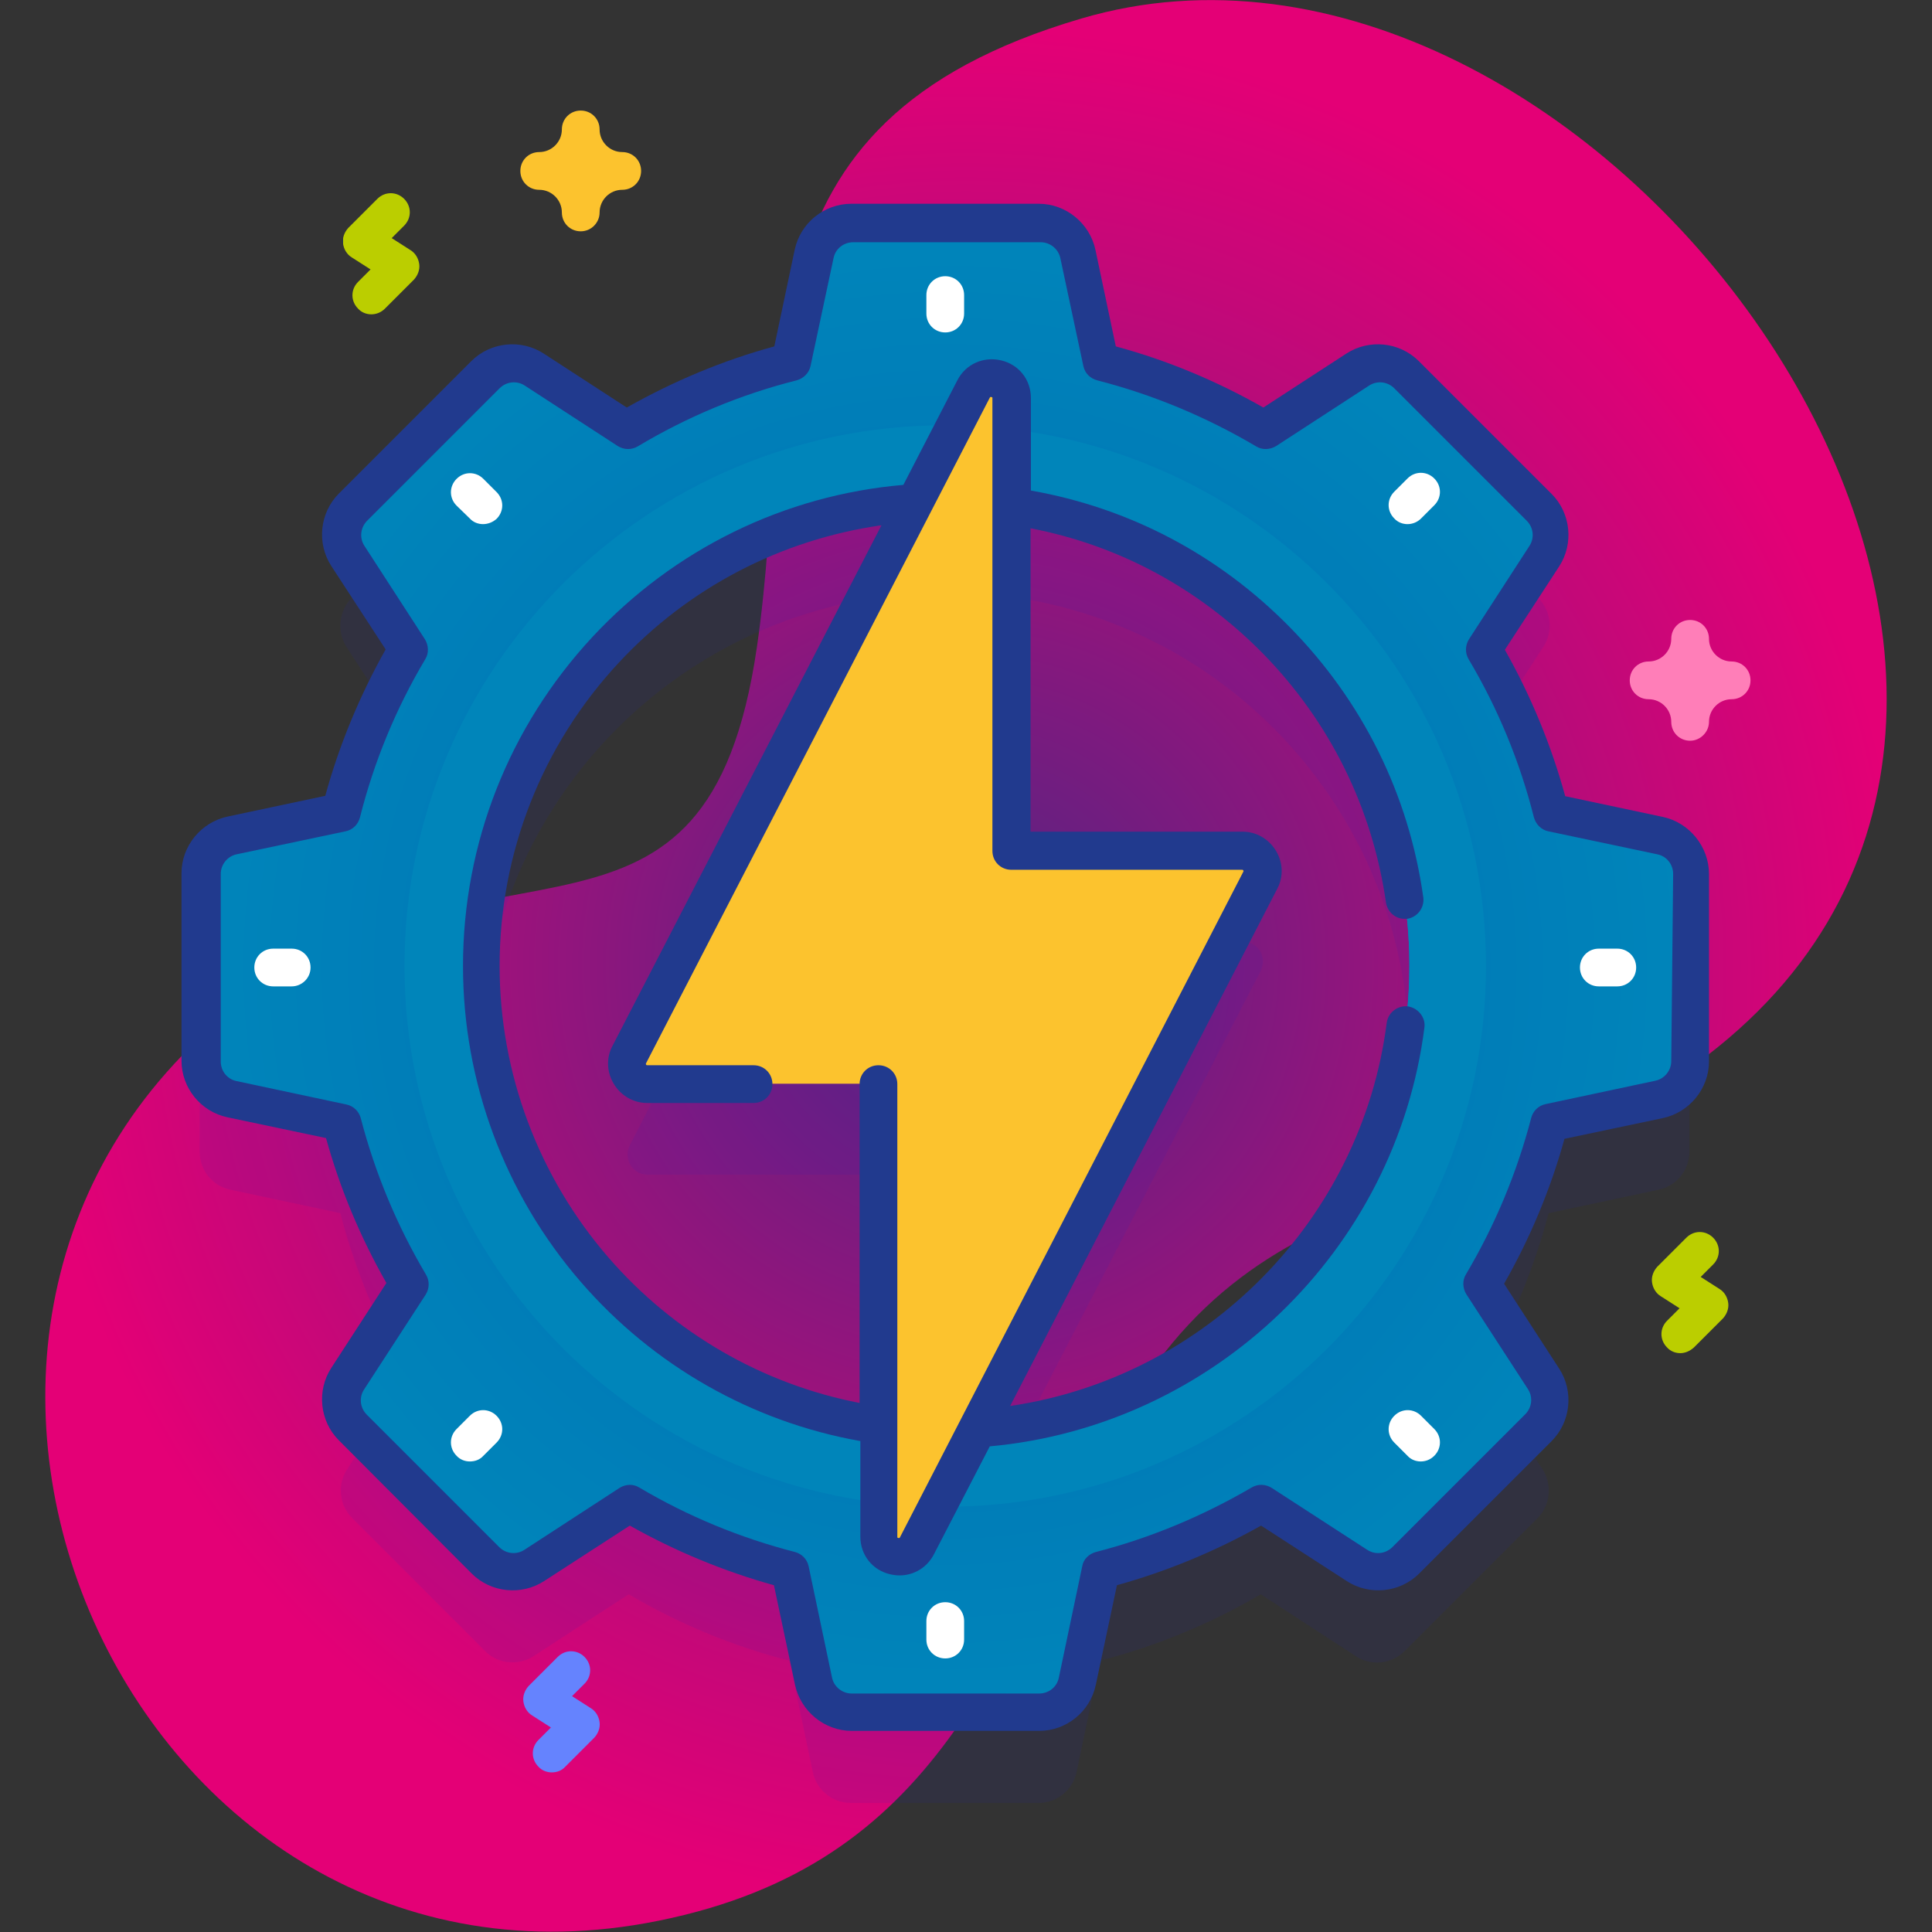 <svg enable-background="new 0 0 512 512" viewBox="0 0 512 512" xmlns="http://www.w3.org/2000/svg" xmlns:xlink="http://www.w3.org/1999/xlink"><rect x="0" y="0" width="512" height="512" fill="#333333" stroke="none"/><radialGradient id="a" cx="256" cy="258" gradientTransform="matrix(1 0 0 -1 0 514)" gradientUnits="userSpaceOnUse" r="250.055"><stop offset="0" stop-color="#522582"/><stop offset=".014" stop-color="#522582"/><stop offset=".039" stop-color="#562482"/><stop offset=".699" stop-color="#bc0a79"/><stop offset=".995" stop-color="#e40076"/><stop offset="1" stop-color="#e40076"/></radialGradient><radialGradient id="b" cx="250.5" cy="256.39" gradientUnits="userSpaceOnUse" r="197.355"><stop offset="0" stop-color="#0069b3"/><stop offset=".014" stop-color="#0069b3"/><stop offset=".995" stop-color="#0085ba"/><stop offset="1" stop-color="#0085ba"/></radialGradient><radialGradient id="c" cx="250.5" cy="255.97" gradientUnits="userSpaceOnUse" r="143.3"><stop offset=".995" stop-color="#0085ba"/><stop offset="1" stop-color="#0085ba"/></radialGradient><linearGradient id="d"><stop offset="0" stop-color="#014898"/><stop offset="0" stop-color="#39706b"/><stop offset="0" stop-color="#bbce00"/></linearGradient><linearGradient id="e" gradientUnits="userSpaceOnUse" x1="90.863" x2="111.136" xlink:href="#d" y1="67.26" y2="67.26"/><linearGradient id="f" gradientUnits="userSpaceOnUse" x1="437.723" x2="457.997" xlink:href="#d" y1="342.561" y2="342.561"/><path d="m286.6 4.9c-94.4 27.7-75.4 93.6-86 166.5-13.2 91.1-70.1 44.4-135.5 93.5-113.1 85-30.9 272.6 109.5 244.1 74.6-15.1 89.8-70.1 120.2-128.8 39.3-76 104.6-55.3 163.1-104.9 118.6-100.5-37.5-309.8-171.3-270.4z" fill="url(#a)"/><path d="m439.7 245.4-28.9-6.1c-3.9-15.4-10-29.9-17.8-43.2l16-24.7c2.7-4.1 2.1-9.5-1.4-13l-35.1-35.1c-3.5-3.4-8.9-4-13-1.4l-24.6 16c-13.4-8-28-14.1-43.5-18.1l-6.1-28.6c-1-4.8-5.2-8.2-10.1-8.2h-49.7c-4.9 0-9.1 3.4-10.1 8.2l-6.1 28.6c-15.5 3.9-30.1 10.1-43.5 18.1l-24.6-16c-4.1-2.7-9.5-2.1-12.9 1.4l-35.1 35.1c-3.4 3.5-4 8.9-1.4 13l16 24.7c-7.9 13.3-13.9 27.9-17.8 43.2l-28.9 6.1c-4.8 1-8.2 5.2-8.2 10.1v49.7c0 4.9 3.4 9.1 8.2 10.1l29.1 6.2c3.9 15.2 10 29.6 17.8 42.8l-16 25.1c-2.7 4.1-2.1 9.5 1.4 13l35.1 35.1c3.4 3.5 8.9 4 12.9 1.4l25.2-16.4c13.1 7.7 27.4 13.7 42.6 17.6l6.2 29.5c1 4.8 5.2 8.2 10.1 8.2h49.7c4.9 0 9.1-3.4 10.1-8.2l6.2-29.5c15.1-3.9 29.5-9.9 42.6-17.6l25.2 16.4c4.1 2.7 9.5 2.1 13-1.4l35.1-35.1c3.5-3.5 4-8.9 1.4-13l-16.3-25.1c7.8-13.2 13.9-27.6 17.9-42.8l29.1-6.2c4.8-1 8.2-5.2 8.2-10.1v-49.7c.2-4.8-3.3-9.1-8-10.1zm-312.2 34.6c0-65.2 50.8-118.5 114.9-122.7l-75.5 146.2c-1.8 3.6.7 7.8 4.7 7.8h61.2v90.4c-59.5-8.6-105.3-59.8-105.3-121.7zm131.5 122.6 75.1-145.3c1.8-3.6-.7-7.8-4.7-7.8h-61.2v-91.3c59.6 8.6 105.3 59.8 105.3 121.7 0 65.1-50.5 118.4-114.5 122.7z" fill="#2626bc" opacity=".1"/><path d="m439.7 221.4-28.9-6.1c-3.9-15.4-10-29.9-17.8-43.2l16-24.7c2.7-4.1 2.1-9.5-1.4-13l-35.1-35.1c-3.5-3.4-8.9-4-13-1.4l-24.6 16c-13.4-8-28-14.1-43.5-18.1l-6.1-28.6c-1-4.8-5.2-8.2-10.1-8.2h-49.7c-4.9 0-9.1 3.4-10.1 8.2l-6.1 28.6c-15.5 3.9-30.1 10.1-43.5 18.1l-24.6-16c-4.1-2.7-9.5-2.1-12.9 1.4l-35.1 35.1c-3.4 3.5-4 8.9-1.4 13l16 24.7c-7.9 13.3-13.9 27.9-17.8 43.2l-28.9 6.1c-4.8 1-8.2 5.2-8.2 10.1v49.7c0 4.9 3.4 9.1 8.2 10.1l29.1 6.2c3.9 15.2 10 29.6 17.8 42.8l-16 25.1c-2.7 4.1-2.1 9.5 1.4 13l35.1 35.1c3.4 3.5 8.9 4 12.9 1.4l25.2-16.4c13.1 7.7 27.4 13.7 42.6 17.6l6.2 29.5c1 4.8 5.2 8.2 10.1 8.2h49.7c4.9 0 9.1-3.4 10.1-8.2l6.2-29.5c15.1-3.9 29.5-9.9 42.6-17.6l25.2 16.4c4.1 2.7 9.5 2.1 13-1.4l35.1-35.1c3.5-3.5 4-8.9 1.4-13l-16.3-25.1c7.8-13.2 13.9-27.6 17.9-42.8l29.1-6.2c4.8-1 8.2-5.2 8.2-10.1v-49.7c.2-4.8-3.3-9.1-8-10.1zm-189.2 157.5c-67.9 0-123-55.1-123-123s55.1-123 123-123 123 55.1 123 123-55.1 123-123 123z" fill="url(#b)"/><path d="m250.5 112.7c-79.1 0-143.3 64.2-143.3 143.3s64.2 143.3 143.3 143.3 143.3-64.2 143.3-143.3-64.2-143.3-143.3-143.3zm0 266.2c-67.9 0-123-55.1-123-123s55.1-123 123-123 123 55.1 123 123-55.1 123-123 123z" fill="url(#c)"/><path d="m329.4 225.5h-61.2v-120c0-5.6-7.5-7.4-10.1-2.5l-91.1 176.4c-1.8 3.6.7 7.8 4.7 7.8h61.2v120c0 5.6 7.5 7.4 10.1 2.5l91.1-176.4c1.8-3.5-.7-7.8-4.7-7.8z" fill="#fcc32e"/><path d="m373.1 266.7c-2.7-.3-5.2 1.6-5.6 4.3-6.7 52.4-48.1 94-99.8 101.6l70.8-137.1c1.7-3.2 1.5-7-.4-10.1s-5.2-5-8.8-5h-56.2v-80.4c23.4 4.5 44.5 15.9 61.4 33 17.9 18.2 29.2 41.1 32.8 66.2.4 2.5 2.5 4.3 4.9 4.3h.7c2.7-.4 4.6-2.9 4.3-5.6-3.8-27.3-16.1-52.1-35.5-71.8-18.8-19.1-42.4-31.5-68.5-36.1v-24.5c0-4.9-3.2-8.9-7.9-10s-9.4 1-11.6 5.3l-14.3 27.7c-31.5 2.7-60.7 17-82.4 40.3-22.1 23.8-34.3 54.7-34.3 87.2 0 30.8 11.1 60.5 31.2 83.7 19.2 22.2 45.4 37.1 74.1 42.2v25.3c0 4.9 3.2 8.9 7.9 10 .9.2 1.7.3 2.5.3 3.8 0 7.3-2.1 9.1-5.6l14.8-28.6c59.3-5.4 107.7-51.9 115.2-111.1.3-2.6-1.7-5.1-4.4-5.5zm-134.6 140.7c-.1.2-.1.2-.4.2-.3-.1-.3-.1-.3-.3v-120c0-2.8-2.2-5-5-5s-5 2.2-5 5v84.5c-25.8-5-49.3-18.6-66.6-38.6-18.5-21.4-28.8-48.8-28.8-77.2 0-29.9 11.2-58.5 31.6-80.4 18.5-19.9 43-32.6 69.6-36.4l-71.3 138c-1.7 3.2-1.5 7 .4 10.1s5.2 5 8.8 5h28.2c2.8 0 5-2.2 5-5s-2.2-5-5-5h-28.2c-.1 0-.2 0-.3-.2s0-.3 0-.3l91.1-176.4c.1-.2.1-.2.4-.2.3.1.3.1.3.3v120c0 2.8 2.2 5 5 5h61.2c.1 0 .2 0 .3.2s0 .3 0 .3z" fill="#213a8e"/><path d="m440.7 216.5-25.9-5.5c-3.7-13.5-9.1-26.6-16-38.8l14.4-22.1c3.9-6 3.1-14.1-2-19.2l-35.2-35.2c-5.1-5.1-13.2-5.9-19.2-2l-22 14.3c-12.3-7-25.4-12.5-39.1-16.2l-5.4-25.6c-1.5-7-7.8-12.2-15-12.2h-49.7c-7.2 0-13.5 5.1-15 12.2l-5.4 25.6c-13.6 3.7-26.7 9.2-39.1 16.2l-22-14.3c-6-3.9-14.1-3.1-19.2 2l-35.1 35.1c-5.1 5.1-5.9 13.2-2 19.2l14.4 22.1c-6.9 12.3-12.3 25.3-16 38.8l-25.9 5.5c-7 1.5-12.2 7.8-12.2 15v49.7c0 7.2 5.1 13.5 12.2 15l26.1 5.5c3.7 13.4 9.1 26.3 16 38.4l-14.6 22.5c-3.9 6-3.1 14.1 2 19.2l35.2 35.3c5.1 5.1 13.2 5.9 19.2 2l22.7-14.7c12.1 6.8 24.9 12.1 38.2 15.8l5.6 26.4c1.5 7 7.8 12.2 15 12.2h49.7c7.2 0 13.5-5.1 15-12.2l5.6-26.4c13.3-3.7 26.1-9 38.2-15.8l22.7 14.7c6 3.9 14.1 3.1 19.2-2l35.1-35.1c5.1-5.1 5.9-13.2 2-19.2l-14.6-22.5c6.9-12.1 12.3-25 16-38.4l26.1-5.5c7-1.5 12.2-7.8 12.2-15v-49.7c0-7.2-5.2-13.6-12.2-15.1zm2.2 64.7c0 2.5-1.8 4.7-4.2 5.2l-29.1 6.2c-1.9.4-3.3 1.8-3.8 3.6-3.8 14.6-9.6 28.5-17.3 41.5-1 1.6-.9 3.7.1 5.3l16.3 25.1c1.4 2.1 1.1 4.9-.7 6.7l-35.2 35.2c-1.8 1.8-4.6 2.1-6.7.7l-25.3-16.4c-1.6-1-3.6-1.1-5.3-.1-13 7.6-26.9 13.4-41.3 17.1-1.8.5-3.3 1.9-3.6 3.8l-6.2 29.5c-.5 2.5-2.7 4.2-5.2 4.2h-49.7c-2.5 0-4.7-1.8-5.2-4.2l-6.2-29.5c-.4-1.9-1.8-3.3-3.6-3.8-14.4-3.7-28.3-9.4-41.3-17.1-.8-.5-1.7-.7-2.5-.7-.9 0-1.9.3-2.7.8l-25.2 16.4c-2.1 1.4-4.9 1.1-6.7-.7l-35.1-35.1c-1.8-1.8-2.1-4.6-.7-6.7l16.3-25.1c1-1.6 1.1-3.6.1-5.3-7.7-13-13.5-26.9-17.3-41.5-.5-1.8-1.9-3.2-3.8-3.6l-29.1-6.2c-2.5-.5-4.2-2.7-4.2-5.2v-49.7c0-2.5 1.8-4.7 4.2-5.2l28.9-6.1c1.9-.4 3.3-1.8 3.8-3.7 3.7-14.7 9.5-28.8 17.3-41.9 1-1.6.9-3.7-.1-5.3l-16-24.7c-1.4-2.1-1.1-4.9.7-6.7l35.1-35.1c1.8-1.8 4.6-2.1 6.7-.7l24.6 16c1.6 1 3.6 1.1 5.3.1 13.2-7.9 27.4-13.8 42.1-17.5 1.8-.5 3.3-1.9 3.7-3.8l6.1-28.6c.5-2.5 2.7-4.2 5.2-4.2h49.7c2.5 0 4.7 1.8 5.2 4.2l6.1 28.6c.4 1.9 1.8 3.3 3.7 3.8 14.8 3.8 28.9 9.7 42.1 17.5 1.6 1 3.7.9 5.3-.1l24.6-16c2.1-1.4 4.9-1.1 6.7.7l35.1 35.1c1.8 1.8 2.1 4.6.7 6.7l-16 24.7c-1 1.6-1.1 3.6-.1 5.3 7.8 13.1 13.6 27.2 17.3 41.9.5 1.8 1.9 3.3 3.8 3.7l28.9 6.1c2.5.5 4.2 2.7 4.2 5.2z" fill="#213a8e"/><g fill="#fff"><path d="m250.5 88.1c-2.8 0-5-2.2-5-5v-4.9c0-2.8 2.2-5 5-5s5 2.2 5 5v4.9c0 2.8-2.2 5-5 5z"/><path d="m250.5 439.5c-2.8 0-5-2.2-5-5v-4.9c0-2.8 2.2-5 5-5s5 2.2 5 5v4.9c0 2.8-2.2 5-5 5z"/><path d="m428.6 261.4h-4.9c-2.8 0-5-2.2-5-5s2.2-5 5-5h4.9c2.8 0 5 2.2 5 5s-2.2 5-5 5z"/><path d="m77.3 261.4h-4.9c-2.8 0-5-2.2-5-5s2.2-5 5-5h4.9c2.8 0 5 2.2 5 5s-2.3 5-5 5z"/><path d="m376.5 387.3c-1.3 0-2.6-.5-3.5-1.5l-3.5-3.5c-2-2-2-5.1 0-7.1s5.1-2 7.1 0l3.5 3.5c2 2 2 5.1 0 7.1-1.1 1.1-2.4 1.5-3.6 1.5z"/><path d="m128 138.9c-1.3 0-2.6-.5-3.5-1.5l-3.5-3.4c-2-2-2-5.1 0-7.1s5.1-2 7.1 0l3.5 3.5c2 2 2 5.1 0 7.1-1 .9-2.3 1.4-3.6 1.4z"/><path d="m124.5 387.3c-1.3 0-2.6-.5-3.5-1.5-2-2-2-5.1 0-7.1l3.5-3.5c2-2 5.1-2 7.1 0s2 5.1 0 7.1l-3.5 3.5c-1 1.1-2.3 1.5-3.6 1.5z"/><path d="m373 138.9c-1.3 0-2.6-.5-3.5-1.5-2-2-2-5.1 0-7.1l3.5-3.5c2-2 5.1-2 7.1 0s2 5.1 0 7.1l-3.5 3.5c-1 1-2.3 1.5-3.6 1.5z"/></g><path d="m153.9 61.3c-2.8 0-5-2.2-5-5 0-3.3-2.7-6-6-6-2.8 0-5-2.2-5-5s2.2-5 5-5c3.3 0 6-2.7 6-6 0-2.8 2.2-5 5-5s5 2.2 5 5c0 3.3 2.7 6 6 6 2.8 0 5 2.2 5 5s-2.2 5-5 5c-3.3 0-6 2.7-6 6 0 2.7-2.2 5-5 5z" fill="#fcc32e"/><path d="m447.9 196.3c-2.8 0-5-2.2-5-5 0-3.3-2.7-6-6-6-2.8 0-5-2.2-5-5s2.2-5 5-5c3.3 0 6-2.7 6-6 0-2.8 2.2-5 5-5s5 2.2 5 5c0 3.3 2.7 6 6 6 2.8 0 5 2.2 5 5s-2.2 5-5 5c-3.3 0-6 2.7-6 6 0 2.7-2.3 5-5 5z" fill="#ff7eb8"/><path d="m98.4 83.3c-1.3 0-2.6-.5-3.5-1.5-2-2-2-5.1 0-7.1l3.3-3.3-5-3.2c-1.3-.8-2.1-2.2-2.3-3.7s.4-3 1.4-4.1l7.7-7.7c2-2 5.1-2 7.1 0s2 5.1 0 7.1l-3.3 3.3 5 3.2c1.3.8 2.1 2.2 2.3 3.7s-.4 3-1.4 4.1l-7.7 7.7c-1 1-2.3 1.5-3.6 1.5z" fill="url(#e)"/><path d="m445.3 358.6c-1.3 0-2.6-.5-3.5-1.5-2-2-2-5.1 0-7.1l3.3-3.3-5-3.2c-1.3-.8-2.1-2.2-2.3-3.7s.4-3 1.4-4.1l7.7-7.7c2-2 5.1-2 7.1 0s2 5.1 0 7.1l-3.3 3.3 5 3.2c1.3.8 2.1 2.2 2.3 3.7s-.4 3-1.4 4.1l-7.7 7.7c-1.1 1-2.4 1.5-3.6 1.5z" fill="url(#f)"/><path d="m146.2 469.7c-1.3 0-2.6-.5-3.5-1.5-2-2-2-5.1 0-7.1l3.3-3.3-5-3.2c-1.3-.8-2.1-2.2-2.3-3.7s.4-3 1.4-4.1l7.7-7.7c2-2 5.1-2 7.1 0s2 5.1 0 7.1l-3.3 3.3 5 3.2c1.3.8 2.1 2.2 2.3 3.7s-.4 3-1.4 4.1l-7.7 7.7c-1 1.1-2.3 1.5-3.6 1.5z" fill="#6583fe"/></svg>